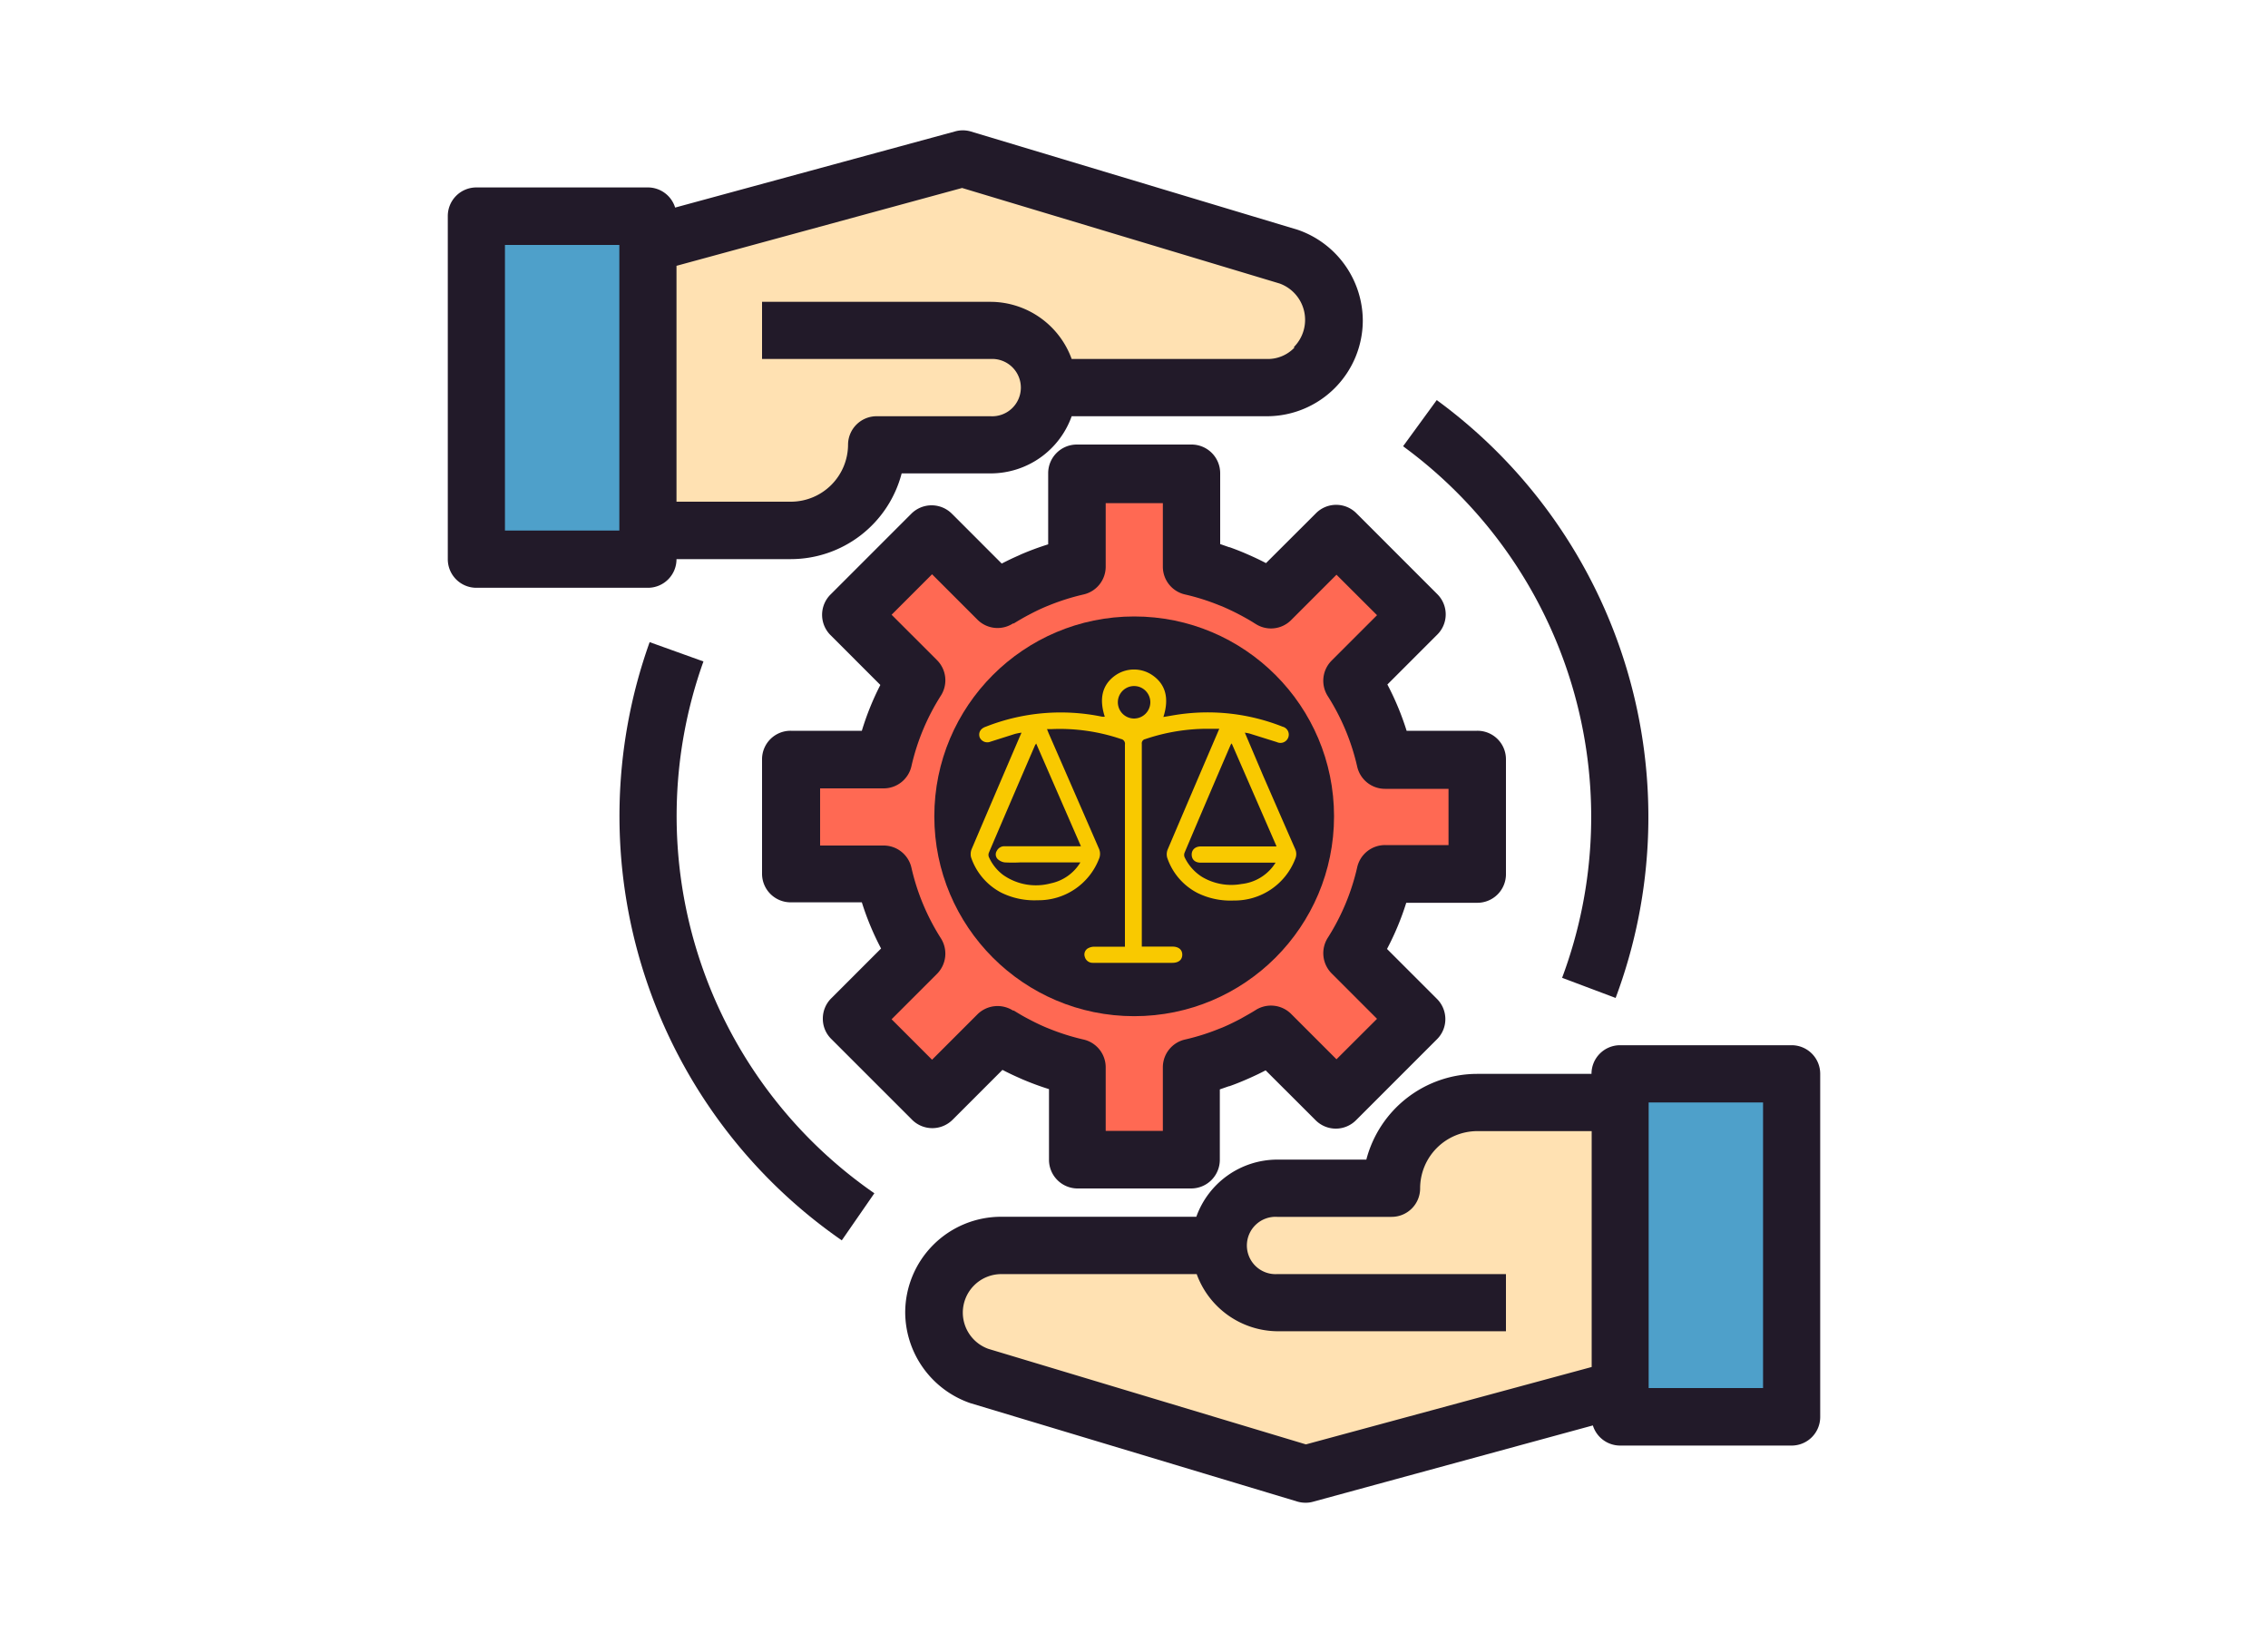 <svg id="Layer_1" data-name="Layer 1" xmlns="http://www.w3.org/2000/svg" viewBox="0 0 250 180"><defs><style>.cls-1{fill:#ff6953;}.cls-2{fill:#4ea0ca;}.cls-3{fill:#ffe1b2;}.cls-4{fill:#221a29;}.cls-5{fill:#f9c900;}</style></defs><path class="cls-1" d="M162.87,83.65H152.69A27.9,27.9,0,0,0,149,74.89l7.17-7.17h0l.05,0-8.92-8.92L140.11,66a26.74,26.74,0,0,0-5.61-2.74v.08a27.33,27.33,0,0,0-3.2-1V52.18H118.7V62.36a27.76,27.76,0,0,0-3.11.92v-.05A26.74,26.74,0,0,0,110,66l-7.22-7.22-8.92,8.92h0l0,0L101,74.93a27.76,27.76,0,0,0-3.65,8.72H87.22v0h0V96.3H97.36a27.35,27.35,0,0,0,3.66,8.76l-7.18,7.18h0l0,0,8.92,8.92,7.22-7.22a27,27,0,0,0,5.61,2.75v-.09a26.62,26.62,0,0,0,3.19,1v10.18h12.61V117.59a25.8,25.8,0,0,0,3.11-.92v.06a27.53,27.53,0,0,0,5.61-2.75l7.21,7.22,8.92-8.92h0l.05,0L149,105a27.41,27.41,0,0,0,3.64-8.72h10.15v0h.05Zm-47.48,22.61-.56-.35c-.32-.2-.64-.42-1-.65-.11-.08-.23-.15-.34-.24-.43-.33-.85-.68-1.25-1l-.2-.18a18.92,18.92,0,0,1,3.5-30.19v-.06a18.9,18.9,0,0,1,19.06.15l.57.35c.32.21.63.42.94.65l.34.24q.65.5,1.26,1l.19.18a19.24,19.24,0,0,1,3.45,4.35,18.93,18.93,0,0,1-6.94,25.85v0A18.92,18.92,0,0,1,115.39,106.26Z"/><polygon class="cls-2" points="197.49 118.36 197.49 156.19 178.58 156.19 178.58 153.03 178.58 121.52 178.58 118.36 197.49 118.36"/><polygon class="cls-2" points="71.42 58.48 71.42 61.63 52.51 61.63 52.51 23.81 71.42 23.81 71.42 26.96 71.42 58.48"/><path class="cls-3" d="M115.55,42.72A6.33,6.33,0,0,1,109.24,49H96.64a9.46,9.46,0,0,1-9.46,9.45H71.42V27l34.67-9.45,36.06,10.84a7.4,7.4,0,0,1-2.49,14.37Z"/><path class="cls-3" d="M134.46,137.28a6.32,6.32,0,0,1,6.3-6.31h12.61a9.45,9.45,0,0,1,9.45-9.45h15.76V153l-34.67,9.46-36-10.84a7.4,7.4,0,0,1,2.49-14.37Z"/><path class="cls-4" d="M143.05,25.33,107,14.49a3.12,3.12,0,0,0-1.74,0L74.42,22.88a3.15,3.15,0,0,0-3-2.22H52.51a3.15,3.15,0,0,0-3.15,3.15V61.63a3.15,3.15,0,0,0,3.15,3.16H71.42a3.15,3.15,0,0,0,3.15-3.16H87.18a12.64,12.64,0,0,0,12.21-9.45h9.86a9.48,9.48,0,0,0,8.88-6.3h21.53a10.57,10.57,0,0,0,10.56-10.54A10.63,10.63,0,0,0,143.05,25.33ZM68.27,58.48H55.66V27H68.27Zm74.4-20.15a4.06,4.06,0,0,1-3,1.24H118.13a9.55,9.55,0,0,0-8.89-6.3H84v6.3h25.19a3.16,3.16,0,1,1,0,6.31H96.63A3.15,3.15,0,0,0,93.48,49a6.31,6.31,0,0,1-6.3,6.3H74.57v-26l31.48-8.58,35,10.53a4.26,4.26,0,0,1,1.58,7Z"/><path class="cls-4" d="M197.49,115.21H178.58a3.15,3.15,0,0,0-3.15,3.16H162.82a12.64,12.64,0,0,0-12.21,9.45h-9.86a9.49,9.49,0,0,0-8.88,6.3H110.33a10.57,10.57,0,0,0-10.55,10.54,10.64,10.64,0,0,0,7.17,10L143,165.51a3.13,3.13,0,0,0,.91.13,2.91,2.91,0,0,0,.83-.11l30.84-8.41a3.15,3.15,0,0,0,3,2.22h18.91a3.15,3.15,0,0,0,3.15-3.15V118.37A3.15,3.15,0,0,0,197.49,115.21Zm-53.54,44-35-10.53a4.25,4.25,0,0,1-2.82-4,4.25,4.25,0,0,1,4.25-4.24h21.53a9.57,9.57,0,0,0,8.89,6.3H166v-6.3H140.78a3.16,3.16,0,1,1,0-6.31h12.61a3.14,3.14,0,0,0,3.15-3.15,6.31,6.31,0,0,1,6.3-6.3h12.61v26ZM194.34,153H181.73V121.52h12.61Z"/><path class="cls-4" d="M178.09,110l-5.9-2.22a50.62,50.62,0,0,0-17.53-58.59l3.71-5.09A56.92,56.92,0,0,1,178.09,110Z"/><path class="cls-4" d="M92.79,136.72A56.89,56.89,0,0,1,71.61,70.78l5.93,2.13a50.57,50.57,0,0,0,18.84,58.62Z"/><path class="cls-4" d="M162.82,80.55h-7.77a30.31,30.31,0,0,0-2.12-5.1l5.5-5.5a3.14,3.14,0,0,0,0-4.46l-8.92-8.92a3.14,3.14,0,0,0-4.45,0l-5.51,5.5c-.59-.31-1.2-.6-1.81-.87l-.32-.14c-.61-.27-1.24-.51-1.87-.74l-.05,0h0l-1-.35V52.18A3.16,3.16,0,0,0,131.3,49H118.7a3.16,3.16,0,0,0-3.16,3.15V60a31.14,31.14,0,0,0-3,1.11l-.3.14c-.62.27-1.22.56-1.82.87l-5.5-5.5a3.16,3.16,0,0,0-4.46,0l-8.92,8.92a3.16,3.16,0,0,0,0,4.46l5.5,5.5A30.31,30.31,0,0,0,95,80.55H87.18A3.14,3.14,0,0,0,84,83.7V96.3a3.15,3.15,0,0,0,3.15,3.16H95a30.21,30.21,0,0,0,2.12,5.09l-5.5,5.5a3.14,3.14,0,0,0-.92,2.23,3.11,3.11,0,0,0,.92,2.23l8.92,8.92a3.16,3.16,0,0,0,4.46,0l5.5-5.5c.6.31,1.2.6,1.82.87l.31.14a31,31,0,0,0,3,1.11v7.77A3.16,3.16,0,0,0,118.7,131h12.6a3.16,3.16,0,0,0,3.16-3.15v-7.77l1-.35h0l.05,0c.63-.22,1.25-.47,1.87-.74l.32-.14c.61-.27,1.22-.56,1.81-.87l5.51,5.5a3.14,3.14,0,0,0,4.45,0l8.92-8.92a3.12,3.12,0,0,0,.93-2.23,3.15,3.15,0,0,0-.93-2.23l-5.5-5.5a30.21,30.21,0,0,0,2.12-5.09h7.77A3.15,3.15,0,0,0,166,96.3V83.7A3.14,3.14,0,0,0,162.82,80.55Zm-3.15,12.6h-7a3.14,3.14,0,0,0-3.07,2.46,24.64,24.64,0,0,1-3.24,7.76,3.16,3.16,0,0,0,.43,3.93l5,5-4.47,4.46-5-5a3.15,3.15,0,0,0-3.92-.42l-.13.08c-.48.3-1,.58-1.47.85l-.46.24c-.53.27-1.07.53-1.62.76l-.34.13a24.25,24.25,0,0,1-3.74,1.18,3.14,3.14,0,0,0-2.46,3.07v7h-6.3v-7a3.14,3.14,0,0,0-2.46-3.07,25,25,0,0,1-3.82-1.21l-.25-.1c-.55-.23-1.1-.49-1.64-.77l-.44-.23c-.52-.27-1-.56-1.52-.88l-.09,0a3.15,3.15,0,0,0-3.92.42l-5,5-4.46-4.46,5-5a3.16,3.16,0,0,0,.43-3.93,24.64,24.64,0,0,1-3.24-7.76,3.14,3.14,0,0,0-3.07-2.46h-7v-6.3h7a3.14,3.14,0,0,0,3.07-2.46,24.64,24.64,0,0,1,3.24-7.76,3.14,3.14,0,0,0-.43-3.92l-5-5,4.46-4.46,5,5a3.13,3.13,0,0,0,3.92.42l.09,0c.5-.31,1-.6,1.52-.88l.44-.23c.54-.28,1.09-.54,1.64-.77l.25-.1a25,25,0,0,1,3.82-1.21,3.14,3.14,0,0,0,2.46-3.07v-7h6.3v7a3.14,3.14,0,0,0,2.46,3.07,24.25,24.25,0,0,1,3.74,1.18l.34.13c.55.24,1.09.49,1.62.76l.46.24c.5.27,1,.55,1.47.85l.13.08a3.13,3.13,0,0,0,3.92-.42l5-5,4.47,4.46-5,5a3.14,3.14,0,0,0-.43,3.92,24.64,24.64,0,0,1,3.24,7.76,3.14,3.14,0,0,0,3.07,2.46h7Z"/><circle class="cls-4" cx="125.02" cy="89.98" r="22.03"/><path class="cls-5" d="M137.22,80.76l2,4.71c1.18,2.7,2.36,5.42,3.55,8.12a1.34,1.34,0,0,1,0,1.09,7.15,7.15,0,0,1-6.77,4.58,8.2,8.2,0,0,1-4-.83,6.82,6.82,0,0,1-3.34-3.89,1.39,1.39,0,0,1,.06-.92q2.72-6.39,5.45-12.75l.23-.54c-.48,0-.89,0-1.3,0a21.37,21.37,0,0,0-6.86,1.14.47.47,0,0,0-.38.53q0,11,0,21.93c0,.12,0,.24,0,.41h3.38c.68,0,1.09.35,1.08.91s-.42.88-1.1.88h-8.76a.89.89,0,0,1-.88-.65.79.79,0,0,1,.31-.93,1.46,1.46,0,0,1,.71-.2c1,0,1.94,0,2.9,0h.5c0-.18,0-.33,0-.47q0-10.91,0-21.8a.53.53,0,0,0-.43-.62,21,21,0,0,0-7.74-1.09l-.42,0,.18.45q2.77,6.34,5.54,12.71a1.41,1.41,0,0,1,0,1.17,7.14,7.14,0,0,1-6.75,4.53,8.24,8.24,0,0,1-4-.83,6.87,6.87,0,0,1-3.34-3.9,1.47,1.47,0,0,1,.07-.92q2.63-6.17,5.27-12.32l.22-.5a5.59,5.59,0,0,0-.73.14l-2.68.85A.92.92,0,0,1,108,81.3c-.19-.51.06-1,.67-1.2A22.51,22.51,0,0,1,121.49,79a2.36,2.36,0,0,0,.29,0c-.65-2-.27-3.5,1.1-4.51a3.59,3.59,0,0,1,4.24,0c1.38,1,1.77,2.52,1.12,4.54.58-.09,1.14-.2,1.71-.28a22.41,22.41,0,0,1,11.43,1.35A.9.9,0,0,1,142,81.3a.92.92,0,0,1-1.25.5l-3-.94A4.55,4.55,0,0,0,137.22,80.76Zm-18.13,14.3h-6.62a16.45,16.45,0,0,1-1.72,0,1.4,1.4,0,0,1-.79-.38.73.73,0,0,1-.08-.9.93.93,0,0,1,.9-.5h8.37l-4.94-11.34c0,.09-.08.12-.1.16Q111.56,88,109,94a.66.66,0,0,0,0,.46,5,5,0,0,0,1.6,2,6.29,6.29,0,0,0,5.22.91A5,5,0,0,0,119.09,95.06Zm21.61-1.8-4.94-11.34c0,.09-.08.12-.1.16Q133.11,88,130.57,94a.69.69,0,0,0,0,.47,5.19,5.19,0,0,0,1.95,2.2,6.32,6.32,0,0,0,4.33.77,5.05,5.05,0,0,0,3.44-1.9c.1-.12.18-.26.32-.45h-8.25c-.65,0-1-.36-1-.9s.41-.89,1-.89h8.32ZM126.8,77.41A1.79,1.79,0,1,0,125,79.2,1.8,1.8,0,0,0,126.8,77.41Z"/></svg>
